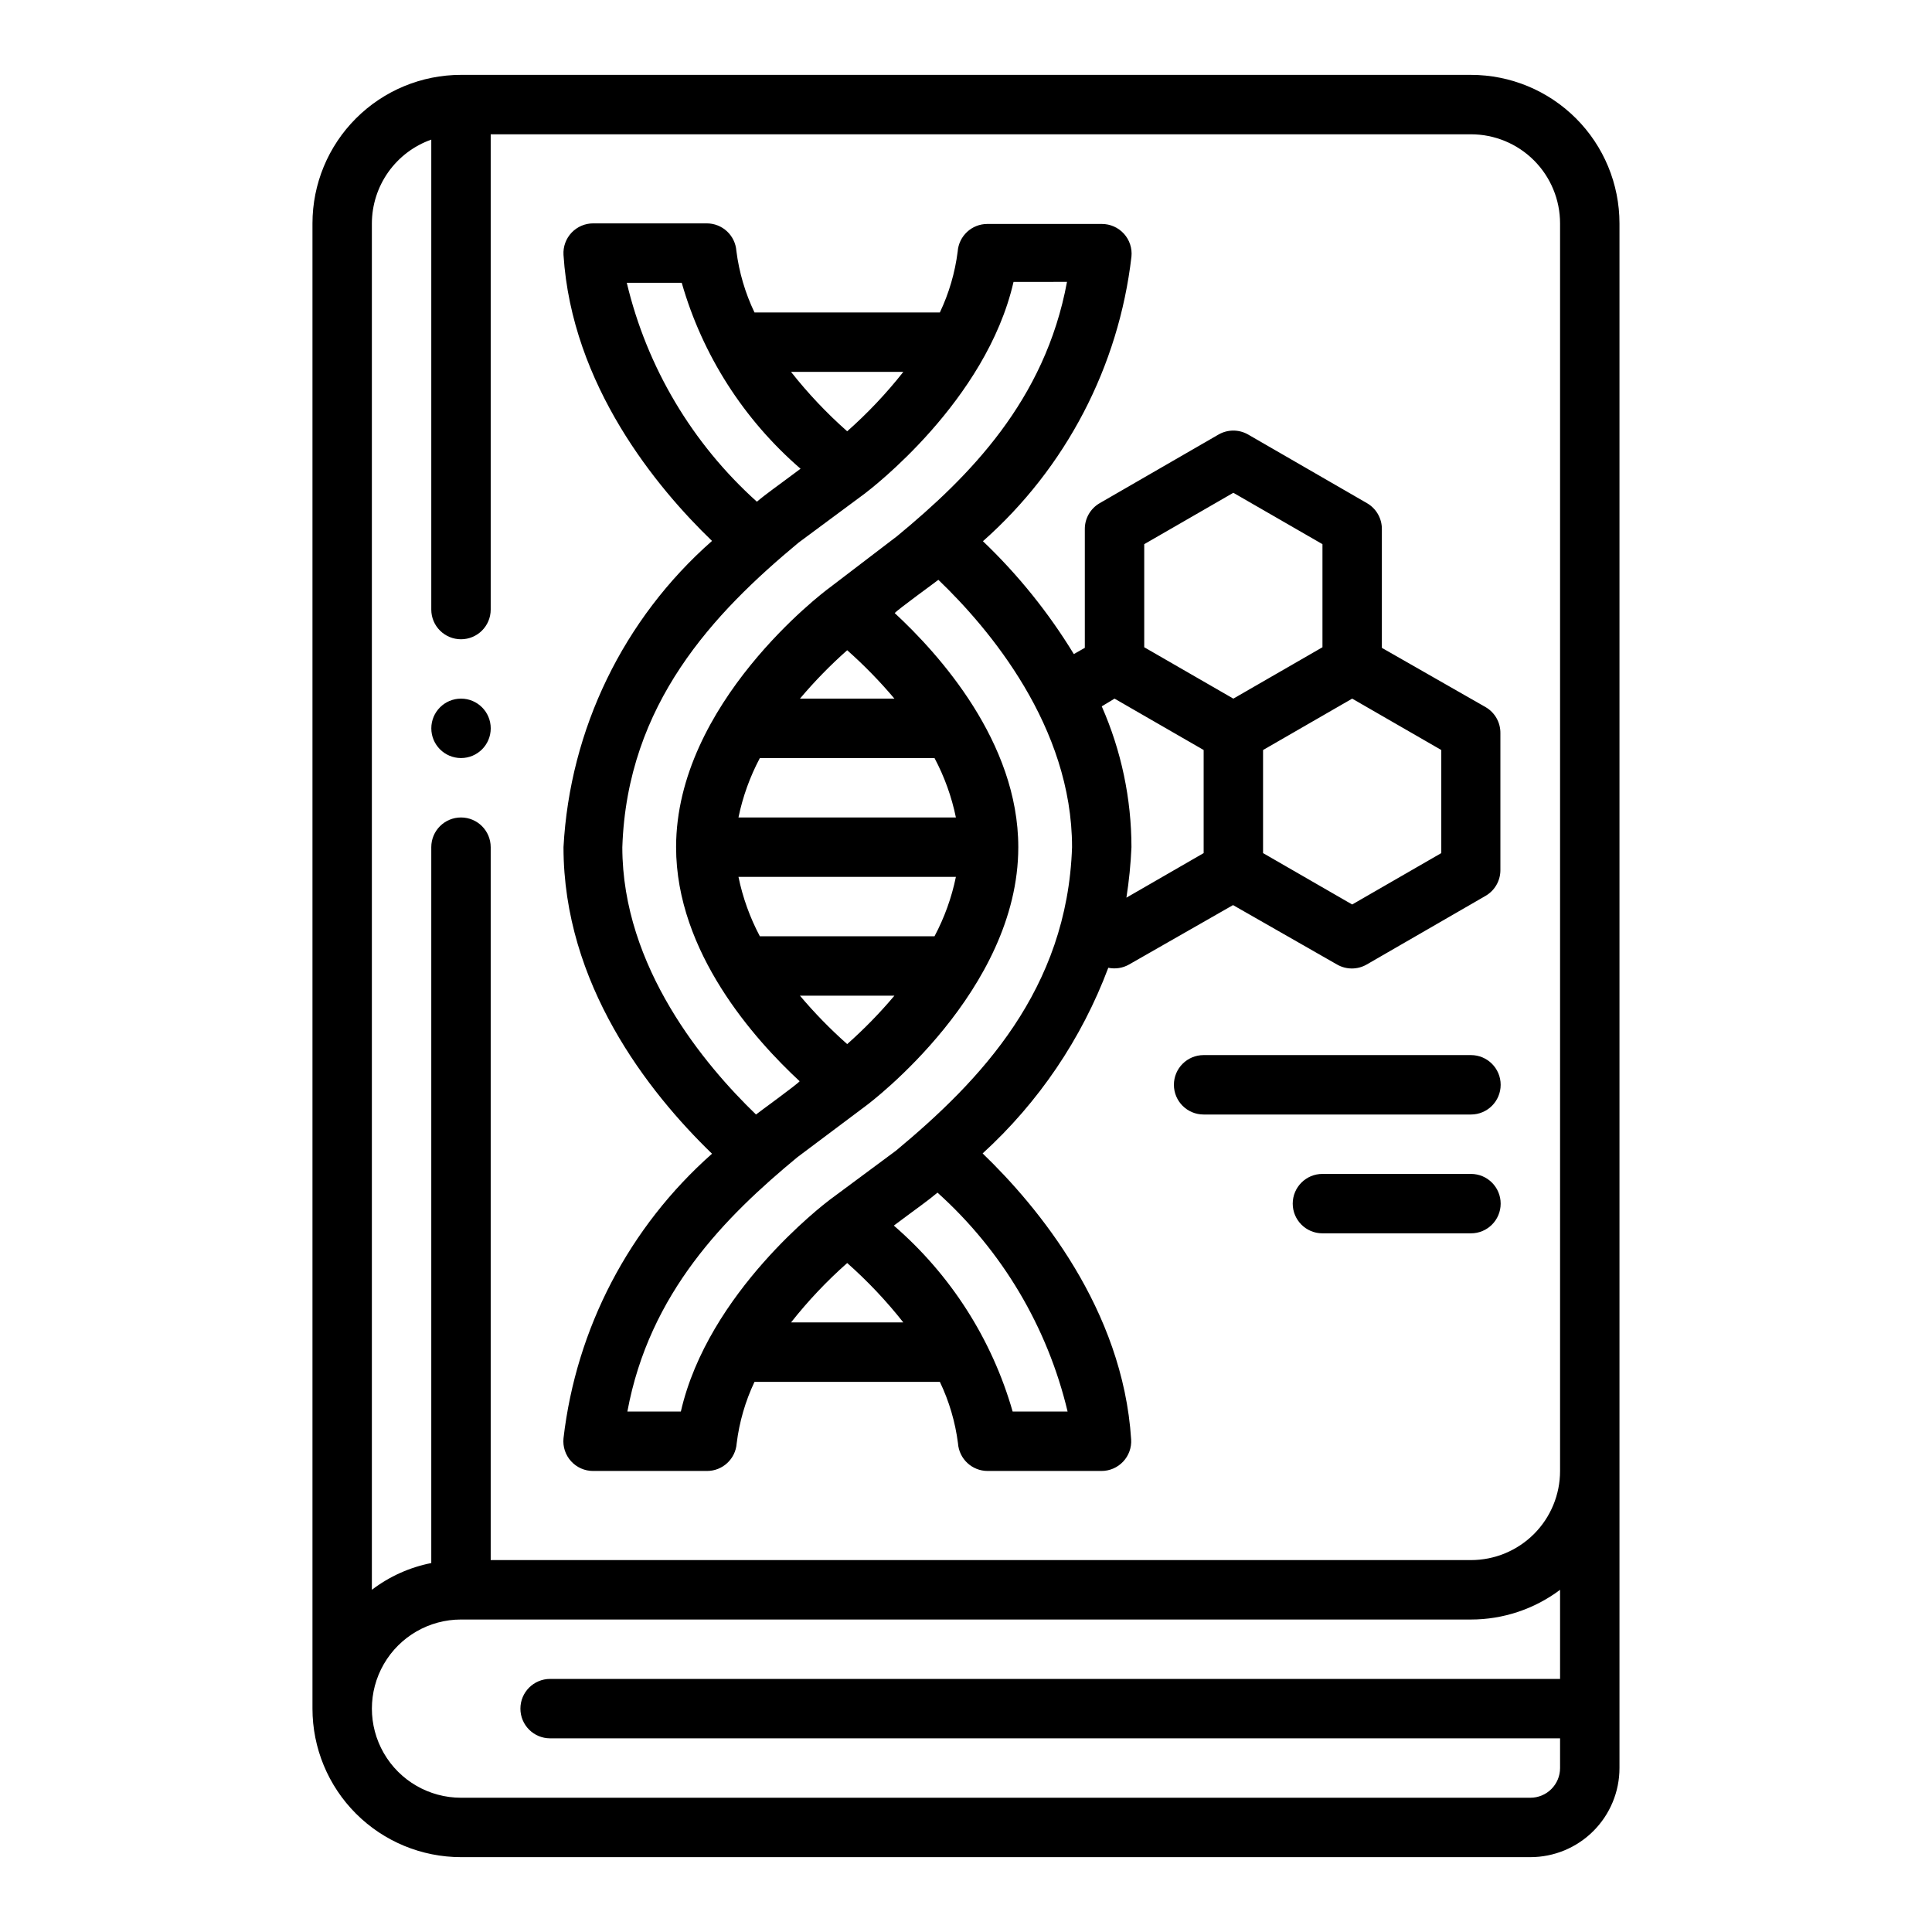 <?xml version="1.0" encoding="UTF-8"?>
<!-- Uploaded to: ICON Repo, www.iconrepo.com, Generator: ICON Repo Mixer Tools -->
<svg fill="#000000" width="800px" height="800px" version="1.1" viewBox="144 144 512 512" xmlns="http://www.w3.org/2000/svg">
 <g>
  <path d="m537.76 331.43-27.551-15.742v-31.492c0.012-2.82-1.492-5.434-3.938-6.848l-31.488-18.184c-2.434-1.406-5.434-1.406-7.871 0l-31.488 18.184c-2.445 1.414-3.945 4.027-3.934 6.848v31.488l-2.914 1.652v0.004c-6.688-10.98-14.785-21.039-24.09-29.914 21.969-19.426 35.984-46.285 39.359-75.414 0.227-2.223-0.504-4.434-2.004-6.082-1.504-1.652-3.633-2.59-5.867-2.578h-30.305c-4.144-0.012-7.582 3.191-7.875 7.32-0.711 5.598-2.305 11.043-4.723 16.137h-49.121c-2.461-5.137-4.082-10.641-4.801-16.293-0.289-4.133-3.731-7.332-7.871-7.32h-30.074c-2.172-0.004-4.25 0.891-5.738 2.469-1.492 1.582-2.262 3.707-2.133 5.875 2.203 34.559 24.719 61.715 39.359 75.809-23.492 20.664-37.676 49.914-39.359 81.16 0 36.211 22.355 64.785 39.359 81.238-21.965 19.426-35.984 46.281-39.359 75.414-0.223 2.219 0.508 4.43 2.008 6.082s3.633 2.59 5.863 2.578h30.152c4.141 0.008 7.582-3.191 7.871-7.324 0.695-5.648 2.289-11.148 4.723-16.293h49.121c2.461 5.141 4.082 10.641 4.805 16.293 0.289 4.133 3.731 7.332 7.871 7.324h30.148c2.172 0.004 4.25-0.891 5.742-2.473 1.488-1.578 2.262-3.703 2.129-5.871-2.203-34.559-24.719-61.715-39.359-75.809 14.836-13.535 26.246-30.398 33.301-49.199 1.879 0.391 3.84 0.082 5.508-0.867l27.551-15.742 27.551 15.742h0.004c2.434 1.406 5.438 1.406 7.871 0l31.488-18.184c2.422-1.398 3.918-3.977 3.938-6.769v-36.371c0.027-2.809-1.441-5.418-3.859-6.848zm-66.91-56.836 23.617 13.617v27.316l-23.617 13.617-23.617-13.617v-27.316zm-87.461-32.039c-4.477 5.684-9.457 10.949-14.875 15.742-5.422-4.793-10.402-10.059-14.879-15.742zm-73.285-23.617h14.562c5.477 19.141 16.422 36.266 31.488 49.281-6.297 4.723-8.973 6.535-11.57 8.738l-0.004-0.004c-17.121-15.387-29.148-35.621-34.477-58.016zm-1.18 149.57c1.258-38.023 24.324-62.109 46.68-80.688l17.633-13.066c1.418-1.102 32.117-24.402 39.359-56.047l14.168-0.004c-5.824 31.488-25.977 51.641-45.027 67.383l-17.945 13.699c-1.652 1.18-40.621 30.699-40.621 68.723 0 27.867 20.941 51.09 32.746 62.031-0.785 0.945-11.02 8.344-11.57 8.816-13.461-12.988-35.426-38.969-35.426-70.848zm59.59 52.191c-4.481-3.969-8.66-8.258-12.52-12.832h25.035c-3.856 4.574-8.039 8.863-12.516 12.832zm23.141-28.578h-46.285c-2.629-4.949-4.539-10.25-5.668-15.742h57.625-0.004c-1.129 5.492-3.035 10.793-5.668 15.742zm-51.957-31.488h0.004c1.129-5.488 3.039-10.789 5.668-15.742h46.289-0.004c2.633 4.953 4.539 10.254 5.668 15.742zm16.297-31.488c3.859-4.574 8.039-8.859 12.52-12.828 4.477 3.969 8.66 8.254 12.516 12.828zm-2.363 165.31h0.004c4.477-5.68 9.457-10.949 14.879-15.742 5.418 4.793 10.398 10.062 14.875 15.742zm73.289 23.617h-14.559c-5.481-19.141-16.426-36.266-31.488-49.277 6.297-4.723 8.973-6.535 11.57-8.738 17.121 15.387 29.148 35.625 34.48 58.016zm-45.5-69.117-17.629 13.07c-1.418 1.102-32.117 24.402-39.359 56.047h-14.172c5.824-31.488 25.977-51.641 45.027-67.383l17.949-13.461c1.652-1.18 40.621-30.699 40.621-68.723 0-27.867-20.941-51.09-32.746-62.031 0.785-0.945 11.016-8.348 11.566-8.816 13.461 12.91 35.426 38.887 35.426 70.848-1.258 37.785-24.324 61.871-46.68 80.449zm81.559-78.875-20.469 11.809c0.695-4.434 1.141-8.902 1.336-13.383-0.012-12.852-2.691-25.555-7.871-37.316l3.387-2.047 23.617 13.617zm62.977 0-23.617 13.617-23.617-13.617v-27.316l23.617-13.621 23.617 13.617z"/>
  <path d="m533.82 423.61h-70.848c-4.348 0-7.875 3.527-7.875 7.875 0 4.348 3.527 7.871 7.875 7.871h70.848c4.348 0 7.871-3.523 7.871-7.871 0-4.348-3.523-7.875-7.871-7.875z"/>
  <path d="m533.82 455.1h-39.363c-4.348 0-7.871 3.527-7.871 7.875 0 4.348 3.523 7.871 7.871 7.871h39.363c4.348 0 7.871-3.523 7.871-7.871 0-4.348-3.523-7.875-7.871-7.875z"/>
  <path d="m533.82 163.84h-267.65c-10.441 0-20.453 4.148-27.832 11.531-7.383 7.379-11.531 17.391-11.531 27.832v393.6c0 10.438 4.148 20.449 11.531 27.832 7.379 7.379 17.391 11.527 27.832 11.527h283.39c6.266 0 12.27-2.488 16.699-6.918 4.43-4.43 6.918-10.438 6.918-16.699v-409.34c0-10.441-4.148-20.453-11.527-27.832-7.383-7.383-17.395-11.531-27.832-11.531zm15.742 456.58h-283.39c-8.438 0-16.234-4.5-20.453-11.809-4.219-7.305-4.219-16.309 0-23.613 4.219-7.309 12.016-11.809 20.453-11.809h267.65c8.516 0 16.801-2.762 23.613-7.871v23.617l-267.65-0.004c-4.348 0-7.871 3.527-7.871 7.875 0 4.348 3.523 7.871 7.871 7.871h267.65v7.871c0 2.09-0.828 4.09-2.305 5.566-1.477 1.477-3.477 2.305-5.566 2.305zm-15.742-62.977h-259.78v-188.93c0-4.348-3.523-7.875-7.871-7.875-4.348 0-7.875 3.527-7.875 7.875v189.71c-5.719 1.125-11.105 3.551-15.742 7.086v-362.11c0.012-4.875 1.535-9.621 4.352-13.598 2.82-3.973 6.797-6.981 11.391-8.602v124.54c0 4.348 3.527 7.871 7.875 7.871 4.348 0 7.871-3.523 7.871-7.871v-125.95h259.78c6.262 0 12.27 2.488 16.699 6.918 4.426 4.426 6.914 10.434 6.914 16.699v330.62c0 6.262-2.488 12.27-6.914 16.699-4.43 4.426-10.438 6.914-16.699 6.914z"/>
  <path d="m274.05 337.02c0 4.348-3.523 7.871-7.871 7.871-4.348 0-7.875-3.523-7.875-7.871 0-4.348 3.527-7.875 7.875-7.875 4.348 0 7.871 3.527 7.871 7.875"/>
 </g>
</svg>